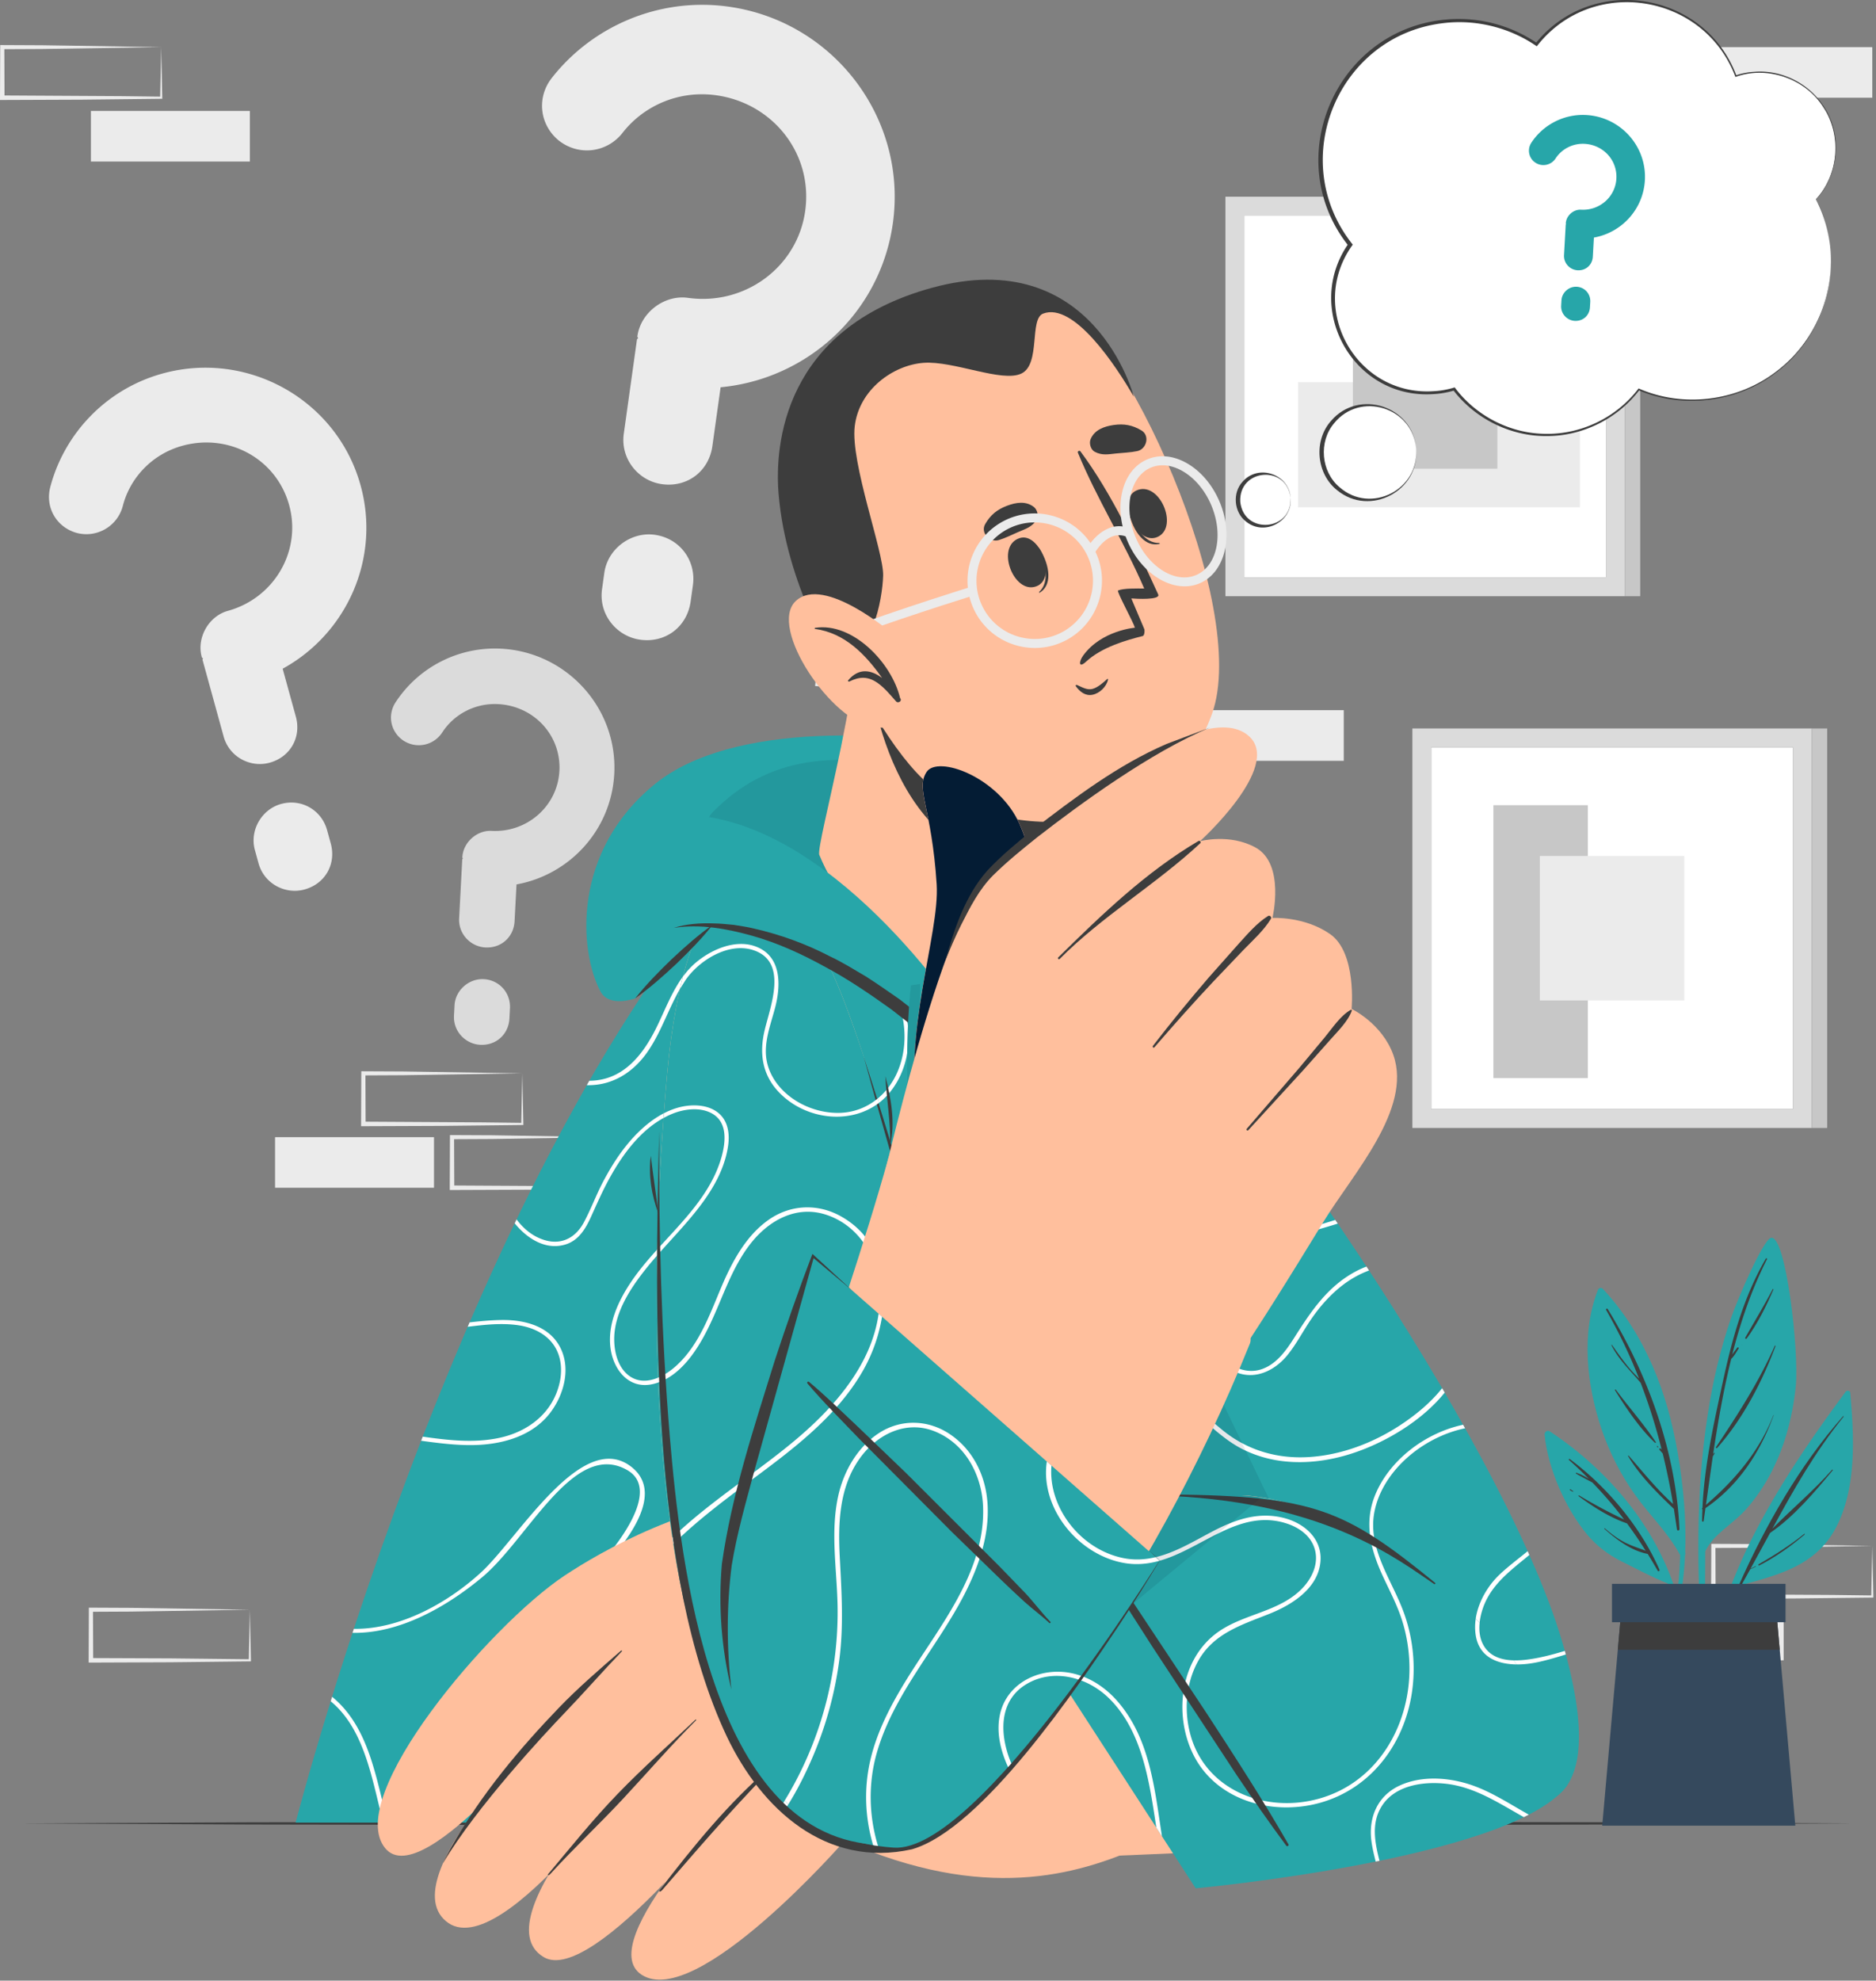 <svg xmlns="http://www.w3.org/2000/svg" xmlns:xlink="http://www.w3.org/1999/xlink" width="415" height="438" fill="none" xmlns:v="https://vecta.io/nano"><rect width="100%" height="100%" fill="#808080" stroke="none"/><style><![CDATA[.B{fill:#3d3d3d}.C{fill:#27a6a9}.D{fill:#fff}.E{fill:#ffbf9d}.F{fill:#041c34}.G{opacity:.1}.H{fill:#ebebeb}.I{fill:#dbdbdb}.J{fill:#c7c7c7}]]></style><g class="H"><path d="M55.271 24.53H20.113v11.19h35.158V24.53zm241.991 132.521h-35.158v11.19h35.158v-11.19zM35.659 10.42l-26.447.413-8.711.043.456-.456.044 11.19-.499-.499 26.368.153 8.789.109-.237.237.237-11.19zm0 0l.237 11.19.005.235-.242.003-17.579.194-17.579.068-.501.002.002-.502.044-11.19.002-.458.454.002 8.868.043 26.289.413z"/><use xlink:href="#B"/><use xlink:href="#B" x="-19.612" y="-14.111"/><path d="M96.006 251.466H60.848v11.19h35.158v-11.19zM414.182 10.42h-35.157v11.19h35.157V10.42zm-19.611 345.551h-35.158v11.19h35.158v-11.19zm19.611-14.11l-26.447.413-8.711.043.456-.456.044 11.19-.499-.499 26.368.153 8.789.109-.237.237.237-11.19zm0 0l.237 11.19.005.234-.242.003-17.579.194-17.579.068-.502.002.002-.501.044-11.19.002-.458.454.002 8.868.043 26.29.413zm-358.911 14.11l-26.447.413-8.711.043.456-.456.044 11.19-.499-.499 17.579.068 17.579.194-.237.237.236-11.19zm0 0l.237 11.19.005.234-.243.003-17.579.194-17.579.068-.501.002.002-.501.044-11.19.002-.458.454.002 8.868.043 26.29.413zM159.41 85.638l-1.82 13.002c-.783 5.594-5.572 9.207-11.173 8.424-5.194-.727-9.206-5.572-8.423-11.166l2.911-20.802c.027-.195.231-.167.259-.37-.176-.224-.176-.224-.148-.427.728-5.202 5.972-9.159 11.166-8.432 12.603 1.764 24.204-6.806 25.939-19.206 1.763-12.595-7.066-23.825-19.67-25.589-8.199-1.148-16.012 2.25-20.737 8.312-3.465 4.413-9.689 5.169-14.1 1.695-4.209-3.436-4.993-9.465-1.521-13.868C131.026 5.819 145.798-.68 161.194 1.475c23.204 3.248 39.567 24.705 36.32 47.9-2.77 19.8-18.894 34.469-38.104 36.263zm-6.13 43.793l-.504 3.599c-.784 5.602-5.573 9.214-11.174 8.431-5.194-.728-9.206-5.573-8.422-11.175l.504-3.597c.755-5.398 5.971-9.15 11.165-8.423 5.601.784 9.186 5.768 8.431 11.165zM62.528 147.88l2.918 10.597c1.255 4.559-1.226 8.926-5.791 10.183-4.233 1.166-8.925-1.226-10.181-5.785l-4.669-16.954c-.044-.159.122-.205.076-.371-.21-.114-.21-.114-.255-.28-1.168-4.24 1.549-9.021 5.783-10.187 10.272-2.829 16.342-13.267 13.559-23.373-2.827-10.265-13.341-15.965-23.613-13.136-6.682 1.84-11.559 7.045-13.178 13.273a8.33 8.33 0 0 1-10.274 5.984c-4.376-1.243-6.979-5.617-5.773-10.153 3.083-11.721 12.279-21.621 24.827-25.076 18.912-5.208 38.611 5.851 43.817 24.756 4.444 16.139-3.077 32.766-17.246 40.522zm9.828 35.693l.808 2.933c1.257 4.565-1.224 8.932-5.789 10.189-4.233 1.166-8.925-1.226-10.183-5.791l-.808-2.933c-1.212-4.399 1.551-9.015 5.784-10.181 4.566-1.256 8.977 1.384 10.188 5.783z"/></g><path d="M114.261 195.579l-.43 8.136c-.185 3.5-2.953 5.99-6.458 5.805-3.25-.172-5.99-2.953-5.805-6.453l.688-13.017c.007-.122.134-.115.141-.243-.121-.129-.121-.129-.114-.256.172-3.256 3.203-5.982 6.453-5.81 7.887.417 14.601-5.502 15.011-13.261.417-7.882-5.642-14.353-13.529-14.77-5.13-.271-9.78 2.247-12.377 6.248-1.906 2.913-5.714 3.713-8.627 1.802-2.786-1.899-3.593-5.585-1.681-8.493a26.27 26.27 0 0 1 23.335-11.819c14.52.768 25.784 13.16 25.016 27.675-.656 12.388-9.841 22.32-21.623 24.456zm-1.449 27.404l-.119 2.252c-.185 3.505-2.953 5.995-6.458 5.81-3.25-.172-5.99-2.953-5.805-6.458l.119-2.252c.179-3.378 3.203-5.977 6.453-5.805 3.505.185 5.989 3.076 5.81 6.453z" class="I"/><path d="M355.268 47.663h-80.02v80.02h80.02v-80.02z" class="D"/><path d="M271.086 43.501v88.343h88.343V43.501h-88.343zm84.181 84.181h-80.02V47.663h80.02v80.019z" class="I"/><path d="M349.509 112.184V84.523h-62.366v27.661h62.366z" class="H"/><path d="M331.237 103.65V71.695h-31.956v31.955h31.956zm31.607-60.151h-3.411v88.347h3.411V43.499z" class="J"/><path d="M396.625 165.253h-80.021v80.02h80.021v-80.02z" class="D"/><path d="M351.252 178.058h-20.894v60.356h20.894v-60.356z" class="J"/><path d="M312.443 161.091v88.343h88.343v-88.343h-88.343zm84.181 84.181h-80.02v-80.02h80.02v80.02z" class="I"/><path d="M372.591 189.287h-31.952v31.951h31.952v-31.951z" class="H"/><path d="M404.201 161.09h-3.411v88.347h3.411V161.09z" class="J"/><path d="M4.785 403.226l50.639-.243 50.639-.088 101.279-.168 101.279.167 50.639.088 50.639.244-50.639.245-50.639.088-101.279.166-101.279-.167-50.639-.089-50.639-.243z" class="B"/><path d="M245.12 208.708c50.465 52.724 113.289 162.973 100.936 184.946-13.76 24.473-84.026-49.429-83.688-53.678.256-3.211-23.848-69.968-42.163-118.533-18.299-48.519 12.436-25.773 24.915-12.735z" class="E"/><path d="M261.89 340.048c-2.074-7.13-34.913-95.175-44.262-123.001s-.167-36.256 27.344-10.484 87.354 111.389 100.626 156.548c12.786 43.503-9.506 43.166-38.62 22.763-23.836-16.703-45.088-45.826-45.088-45.826z" class="C"/><path d="M215.422 195.166l-.58-.23c.08-.25.18-.48.31-.71l1.16.42c3.15 1.01 7.01 1.33 9.77-.84.32-.25.61-.53.86-.82l.76.38c-2.82 3.38-8.24 3.28-12.28 1.8zm21.75 4.6l-.77-.61c-.44.21-.88.41-1.32.6-6.3 2.77-14.08 5.56-19.53 10.24l.24.95c2.81-2.56 6.26-4.51 9.64-6.1 3.85-1.81 7.88-3.28 11.74-5.08zm7.01 18.76c1.85-2.27 3.87-4.63 6.16-6.6-.2-.22-.41-.43-.61-.64-5.75 5.01-9.87 12.64-15.34 17.49-2.84 2.53-6.61 5.06-10.56 6.05l.28.78c2.74-.72 5.37-2.12 7.61-3.67 5.16-3.56 8.57-8.61 12.46-13.41zm28.41 19.8c-8.32 11.29-23.41 14-36.65 16-1.6.24-3.2.5-4.8.82.11.29.21.59.32.89 5.59-1.14 11.34-1.62 16.9-2.89 9.27-2.12 18.98-6.51 24.81-14.07l-.58-.75zm11.33 97.33c-5.72-1.43-10.92.47-15.95 3.13l-5.02 2.68.57.74c6.78-3.49 13.31-7.84 21.12-5.3 2.55.83 4.99 2.46 5.99 5.04 1.3 3.31-.16 6.76-2.47 9.21-3.23 3.41-7.64 4.77-11.91 6.38l.74.83 3.69-1.44c5.09-2.01 11.07-5.72 11.44-11.84.29-4.97-3.73-8.32-8.2-9.43zm-19.9-61.01c4.04-5.69 7.75-11.6 11.78-17.3 1.74-2.47 3.57-5 5.57-7.37l-.57-.77c-1.07 1.26-2.08 2.55-3.06 3.85-4.06 5.39-7.7 11.08-11.48 16.66-5.7 8.41-12.39 17.88-21.17 23.71l.34.92c7.51-4.98 13.56-12.63 18.59-19.7zm2.04 15.03c-.73 4.79 1.61 10.07 5.6 12.81 4.66 3.2 9.87 1.23 13.18-2.87 1.96-2.42 3.37-5.2 5.12-7.76 2.02-2.97 4.45-5.72 7.33-7.87 1.69-1.26 3.58-2.3 5.56-3.03l-.57-.87c-1.24.47-2.43 1.06-3.56 1.75-5.65 3.44-9.09 8.75-12.55 14.2-1.78 2.78-3.92 5.74-7.21 6.79-2.89.92-5.84-.14-7.99-2.15-4.8-4.48-5.11-11.37-1.49-16.64 3.84-5.58 10.47-8.58 16.72-10.56 3.2-1.01 6.5-1.86 9.73-2.89l-.55-.81c-6.5 2.09-13.43 3.55-19 6.85-4.79 2.83-9.44 7.3-10.32 13.05zm52.96 17.31c-2.63 3.31-6.05 6.08-9.5 8.32-5.84 3.78-12.63 6.37-19.6 6.88-7.04.52-13.75-1.34-19.28-5.77-4.75-3.82-8.99-8.56-15.3-9.6-1.78-.3-3.6-.33-5.4-.11l.38 1.03c2.47-.26 4.98-.03 7.34.76 3.32 1.11 6.06 3.38 8.66 5.63 2.51 2.18 4.99 4.41 7.92 6.01 2.78 1.51 5.84 2.47 8.96 2.91 6.27.86 12.71-.27 18.55-2.59 6.33-2.5 13.24-6.8 17.84-12.5l-.57-.97zm.05 86.39a65.08 65.08 0 0 0 2.75 1.4c3.13.63 6 1.92 8.8 3.42 1.22.34 2.4.59 3.53.76-3.12-1.81-6.27-3.55-9.71-4.56a26.42 26.42 0 0 0-5.37-1.02zm5.03-77.53l-.44-.78c-8.44 1.81-16.32 7.85-19.46 15.54-2.48 6.07-1.03 12.01 1.62 17.76 1.51 3.28 3.23 6.48 4.33 9.94.99 3.12 1.53 6.38 1.63 9.65.19 6.42-1.42 12.77-4.64 18.03.26.19.52.37.78.54 2.47-4.01 4.04-8.65 4.58-13.51.67-6.03-.19-12.22-2.51-17.84-2.73-6.64-7.37-13.18-5.97-20.72 1.69-9.07 10.62-16.64 20.08-18.61zm22.06 49.23c-2.74.83-5.51 1.57-8.37 1.93-3.4.42-7.5.27-9.5-2.98-1.44-2.36-1.18-5.39-.4-7.93 1.71-5.54 6.19-8.72 10.42-12.23-.11-.28-.24-.56-.37-.84-2.13 1.75-4.37 3.4-6.29 5.24-3.44 3.3-6 8.54-5.19 13.4 1 6.1 7.2 6.95 12.35 6.15 2.23-.34 4.81-1.1 7.56-1.94a13.57 13.57 0 0 0-.21-.8z" class="D"/><path d="M306.979 385.88c-23.832-16.709-45.086-45.837-45.086-45.837-2.072-7.122-34.918-95.165-44.26-123-3.454-10.284-4.382-17.915-2.783-22.146l92.129 190.983z" class="F G"/><path d="M260.27 403.043H65.397s39.861-154.893 105.709-218.995c8.839-8.604 43.229-7.155 51.151 5.794 29.714 48.574 38.557 212.514 38.013 213.201z" class="C"/><path d="M235.491 316.266c-7.66 10.88.67 25.7 12.88 28.26 2.64.56 5.15.37 7.57-.25l.09 1c-2.24.58-4.57.8-7.01.42-10.86-1.69-19.98-13.26-17.09-24.28 2.24-8.59 10.96-14.57 19.68-14.84.04.36.09.71.14 1.07-.75.01-1.49.07-2.23.18-5.51.78-10.81 3.88-14.03 8.44zm-161.72 59.21c-.1-.08-.2-.17-.3-.25-.11.33-.21.66-.31.99 7.61 6.29 9.18 17.62 11.62 26.83h1.01c-2.61-9.63-4.03-20.76-12.02-27.57zm32.54-55.98c5.95-.38 11.99-2.37 15.62-7.36 2.8-3.85 4.26-9.27 2.19-13.77-2.4-5.21-8.26-6.59-13.5-6.46-2.27.05-4.51.27-6.74.52l-.42.98c3.69-.46 7.37-.87 11.02-.37 3.22.44 6.39 1.85 8.19 4.67 1.54 2.43 1.74 5.43 1.1 8.18-1.52 6.55-6.86 10.68-13.22 12.06-5.63 1.22-11.36.56-17.03-.25l-.36.91c4.5.62 8.95 1.16 13.15.89zm8.39 72.89c-5.68-1.04-14.8 4.42-17.86-3-2.3-5.56.99-11.77 4.52-15.95 4.29-5.07 9.83-8.86 15.3-12.55 10.1-6.83 34.57-27.74 22.89-36.6-10.89-8.25-24.88 15.82-33.07 23.37-7.24 6.66-17.84 12.69-28.2 12.54l-.3.89c10.47.18 20.82-5.78 28.6-12.23 10.24-8.48 20.33-30.53 32.16-23.77 9.82 5.61-8.49 25.28-18.63 32.27-5.11 3.53-10.42 6.84-15.08 10.98-4.12 3.66-8.16 8.18-9.41 13.7-.92 4.08-.45 9.32 3.7 11.46 2.64 1.37 5.63.85 8.42.32 3.51-.68 6.8-1.09 10.06.68 3.4 1.84 5.66 5 6.6 8.55h1.07c0-.02-.01-.03-.01-.05-1.33-5.06-5.49-9.64-10.76-10.61zm71.29-123.43c-5.13-2.86-11.15-2.59-15.96.79-5.03 3.54-8.07 9.26-10.42 14.78-2.62 6.17-4.97 12.97-10.1 17.57-2.76 2.49-7.11 4.67-10.5 2.02-2.21-1.74-3.05-4.81-3.13-7.52-.19-5.8 3.27-11.28 6.73-15.66 3.58-4.55 7.76-8.58 11.37-13.11 3.35-4.2 6.29-8.99 7.08-14.4.39-2.67.03-5.56-2.19-7.35-1.79-1.44-4.25-1.79-6.49-1.58-5.68.55-10.53 4.68-13.95 8.98-1.94 2.43-3.56 5.09-5.01 7.83-1.55 2.95-2.7 6.1-4.27 9.02-1.82 3.4-4.95 5.05-8.73 3.89-2.59-.8-4.59-2.48-6.15-4.56l-.41.87c2.78 3.41 6.94 6.07 11.37 4.63 2.81-.92 4.32-3.46 5.48-6.01 1.34-2.96 2.64-5.93 4.22-8.77 3.17-5.71 7.58-11.56 13.84-14.09 2.63-1.06 6.01-1.49 8.61-.12 3.63 1.91 3.17 6.37 2.22 9.74-3.18 11.17-13.69 18.23-19.96 27.52-2.88 4.26-5.27 9.4-4.59 14.67.62 4.74 3.98 9.15 9.25 8 6.17-1.34 10.19-7.85 12.7-13.11 2.86-5.96 4.78-12.41 8.85-17.73 4.08-5.34 10.32-8.88 17.09-6.57 7.25 2.47 11.4 9.63 11.67 17.02.5 13.47-8.97 24.62-18.68 32.75-9.32 7.81-19.85 14.17-28.47 22.82-9.53 9.55-15.78 22.12-17.73 35.47-1.21 8.23-1.2 18.13 2.13 26.3h1.26c-1.01-2.43-1.71-4.99-2.18-7.51-2.56-13.74.56-28.62 7.44-40.67 6.63-11.61 17.05-19.56 27.6-27.39 9.28-6.89 18.99-14.07 24.87-24.28 6.21-10.79 7.7-27.26-4.86-34.24zm32.47 63.59c-.38-6.16-3.2-12-8.43-15.46-4.74-3.15-10.7-3.32-15.51-.23-4.81 3.08-7.92 8.53-9.11 14.02-1.73 7.95-.29 16.11-.13 24.13.15 7.68-.84 15.37-2.88 22.78-2.01 7.3-5.06 14.33-9.05 20.78-.95 1.53-1.97 3.03-3.08 4.48h1.36c3.31-4.4 5.93-9.35 8.08-14.36 2.92-6.78 4.92-13.95 5.91-21.27 1.05-7.72.56-15.29.15-23.03-.39-7.42-.15-15.19 4.18-21.53 3.81-5.58 10.47-9.03 17.08-6.22 6.7 2.83 10.26 9.8 10.45 16.82.4 14.47-9.99 26.62-17.13 38.27-3.4 5.54-6.45 11.4-7.88 17.78-1 4.45-1.13 9.06-.44 13.54h1.02c-.79-5.07-.53-10.3.88-15.31 3.67-13.01 13.24-23.21 19.35-35.04 3.19-6.19 5.62-13.09 5.18-20.15zm29.05 44.02c-3.72-4.44-9.11-7.39-15.02-6.81-5.4.53-10.14 3.98-11.3 9.45-1.33 6.3 1.99 12.84 5.45 17.89 1.34 1.96 2.86 3.93 4.31 5.95h1.13c-2.72-3.9-5.77-7.6-7.84-11.91-3-6.24-3.97-14.8 3-18.81 5.91-3.41 13.19-1.43 17.9 3.05 5.1 4.86 7.49 11.8 8.91 18.53.63 2.97 1.11 6.04 1.59 9.14h.95c-1.41-9.46-2.83-19.03-9.08-26.48zm-61.47-197.67a40.1 40.1 0 0 0-1.62.18c-2.26 2.69-4.98 5.01-7.82 6.95-4.04 2.75-8.47 4.72-13.12 5.96l-1.22 1.38c1.13-.23 2.25-.52 3.35-.87 7.33-2.32 15.35-7.07 20.43-13.6zm1.4 27.73c-1.26-2.36-1.45-5.15-.87-7.74 1.12-5.08 5.18-9.98 10.5-10.85 6.89-1.12 12.33 4.94 18.35 7.13 3.06 1.12 6.9 1.45 9.82.08-.11-.24-.23-.47-.34-.69-2.61 1.32-5.87.96-8.59.09-6.12-1.96-11.04-7.63-17.81-7.55-9.05.12-15.9 11.57-11.96 19.64 1.37 2.8 3.95 4.7 6.25 6.7 2.34 2.03 4.25 4.33 5.51 7.18 2.26 5.16 2.46 11.38.17 16.56-2.28 5.16-6.98 8.76-12.7 8.92-5.15.14-10.57-2.21-13.76-6.31-1.56-2-2.53-4.42-2.59-6.97-.09-3.42 1.2-6.74 2.05-10 1.27-4.85 1.46-11.21-4.09-13.43-4.45-1.79-9.72.44-13.2 3.27-4.65 3.77-6.53 9.72-9.13 14.9-2.78 5.53-6.84 10.78-13.45 11.38-.42.04-.83.06-1.24.06l-.55.97c.09.01.17.01.26.01 5.34.05 9.8-2.73 12.89-6.98 3.64-5.02 5.2-11.2 8.72-16.3 2.99-4.33 9.43-8.33 14.85-6.62 7.89 2.49 3.93 12.25 2.63 17.71-1.18 4.93-.63 9.58 2.86 13.44 6.43 7.09 18.57 8.03 24.85.3 6.44-7.94 5.06-20.7-2.25-27.61-2.45-2.32-5.55-4.22-7.18-7.29zm28.73 28.79c5.31 1.99 11.17-.45 15.55-3.48 1.91-1.32 3.57-2.83 5.12-4.47l-.24-.86a34.73 34.73 0 0 1-2.21 2.17c-4.61 4.09-11.63 8.2-17.95 5.8-6.51-2.47-7.89-10.07-5.83-16.04 2.32-6.73 8.69-10.81 14.82-13.69 1.14-.53 2.29-1.04 3.45-1.53-.09-.26-.2-.51-.31-.77-9.38 4.07-19.2 9.34-19.77 20.58-.26 5.24 2.28 10.38 7.37 12.29zm33.15 54.82c-4.08 3.47-8.65 6.22-13.84 7.65-7.15 1.98-14.4.26-18.94-5.83-2.01-2.69-3.37-5.81-4.36-8.99-1.23-3.97-2.12-8.31-1.03-12.42 1.82-6.9 8.44-11.22 14.88-13.24 5.52-1.74 11.32-2.32 17.04-3.25-.07-.32-.13-.64-.19-.96-2.34.42-4.67.79-6.94 1.13-6.75 1.02-13.68 2.4-19.18 6.7-5.12 4.01-7.72 9.74-6.89 16.25.79 6.18 3.26 12.96 7.69 17.46 4.42 4.49 10.63 5.73 16.67 4.45 5.73-1.22 10.77-4.12 15.25-7.87-.06-.36-.11-.72-.16-1.08z" class="D"/><g class="E"><path d="M344.242 392.578c-13.97 14.498-41.942 15.788-121.709 18.719-11.038.406-34.856-76.721-23.091-77.759 14.819-1.308 72.609-3.176 76.853-2.779 35.79 3.349 77.424 51.985 67.947 61.819z"/><path d="M225.107 335.399s-31.427-6.987-49.074-5.548c-23.631 1.927-43.239 13.32-51.168 18.59-16.551 11.002-48.962 49.046-39.634 60.292 8.445 10.181 39.61-30.38 39.61-30.38s-38.6 36.112-26.179 46.501 45.921-38.753 45.921-38.753-38.828 37.992-24.324 46.679c10.961 6.565 43.809-36.235 43.809-36.235s-33.148 32.886-22.166 40.123c12.135 7.997 44.935-29.608 44.935-29.608 31.01 13.697 51.378 7.533 65.346 1.423 3.382-1.477-27.076-73.084-27.076-73.084z"/></g><path d="M137.393 365.01c-4.688 4.078-9.46 8.174-13.769 12.654s-8.466 9.115-12.338 13.976c-9.499 11.924-13.581 20.876-13.269 20.351 7.389-12.427 22.566-28.706 26.877-33.188 4.3-4.471 8.376-9.159 12.675-13.635.109-.113-.065-.255-.176-.158zm16.461 15.265c-5.76 5.466-11.679 10.681-17.2 16.404-5.493 5.694-10.207 11.578-15.294 17.635-.392.467-.012.524.4.071 5.325-5.849 10.699-10.846 16.092-16.633 5.375-5.766 10.565-11.785 16.144-17.35.087-.087-.054-.209-.142-.127zm16.485 10.562c-9.231 7.902-16.993 17.499-24.381 27.094-.368.478.13.497.535.031 7.935-9.16 14.095-16.401 24.123-26.805.155-.161-.083-.486-.277-.32z" class="B"/><path d="M208.637 331.374l55.863 86.202s68.985-6.359 81.863-22.344c8.477-10.521-33.754-63.937-73.582-64.629l-64.144.771z" class="C"/><path d="M218.461 332.547c.25 3.93-.4 7.82-1.57 11.56l-.67-1.04c.88-3.1 1.35-6.29 1.26-9.61-.02-.73-.08-1.47-.18-2.19l1.04-.01a28.1 28.1 0 0 1 .12 1.29zm15.01 37.15l.6.92c4.06.08 8.08 1.91 11.07 4.76 5.1 4.86 7.49 11.8 8.91 18.53.71 3.33 1.22 6.78 1.75 10.25l1.24 1.92c-1.61-10.41-2.61-21.26-9.53-29.51-3.51-4.19-8.51-7.06-14.04-6.87zm76.52-14.52c-1.96-4.79-4.93-9.52-5.91-14.62a45.21 45.21 0 0 0-.93-.55c.41 2.82 1.41 5.61 2.67 8.36 1.51 3.28 3.23 6.48 4.33 9.94.99 3.12 1.53 6.38 1.63 9.65.4 13.17-6.81 26.08-19.95 29.78-11.82 3.33-25.23-1.78-28.54-14.31-1.39-5.25-.94-11.12 1.66-15.93 3.35-6.21 9.55-8.12 15.73-10.57 5.09-2.01 11.07-5.72 11.44-11.84.29-4.97-3.73-8.32-8.2-9.43-5.72-1.43-10.92.47-15.95 3.13-6.11 3.23-12.38 7.26-19.6 5.74-7.01-1.47-12.74-6.97-14.9-13.45l-1.21.01c2.34 7.34 9.12 13.42 16.76 14.61 13.04 2.03 22.55-13.04 35.62-8.79 2.55.83 4.99 2.46 5.99 5.04 1.3 3.31-.16 6.76-2.47 9.21-5.06 5.34-13 5.64-18.8 9.81-8.23 5.92-9.72 17.95-5.54 26.72 4.93 10.35 17.29 13.87 27.83 11.08 11.93-3.16 19.53-13.76 20.85-25.75.67-6.03-.19-12.22-2.51-17.84zm25.56 12.89l-.73-.9c-2.57-.07-5.09-.8-6.53-3.14-.94-1.54-1.16-3.37-.97-5.17l-.87-.87c-.18 1.22-.19 2.46.01 3.68.79 4.85 4.87 6.37 9.09 6.4zm-11.11 26.33c-4.72-1.4-10.26-1.65-14.82.46-4.86 2.24-6.92 7.02-6.25 12.22.2 1.55.57 3.07.95 4.58l.84-.16c-1.02-4.1-1.83-8.19.4-11.92 2.88-4.8 9.3-5.7 14.39-5.11 6.38.74 11.67 4.32 17.15 7.37l1.09-.55c-4.49-2.51-8.82-5.44-13.75-6.89z" class="D"/><path d="M317.466 350.024c-20.045-16.332-26.823-19.157-58.385-19.552-.256-.003-.309.33-.048.342 34.608 1.567 50.586 14.356 58.204 19.462.2.134.411-.104.229-.252zm-32.433 57.84c-5.636-9.807-11.788-19.303-17.967-28.782l-18.769-28.318-11.035-15.714c-.1-.135-.35-.002-.262.15 5.622 9.793 11.742 19.326 17.848 28.83l18.656 28.404c3.565 5.315 7.227 10.566 11.035 15.714.188.254.659.004.494-.284z" class="B"/><path d="M279.086 331.13l-.013.01-45.971 37.985-24.466-37.749 64.152-.778 2.274.098 3.592.39.432.044z" class="F G"/><path d="M147.594 237.326c-8.192 92.46 4.605 166.115 43.423 171.415 25.783 3.521 19.326-74.659 19.266-76.329-.204-5.719-3.177-53.43-21.453-105.325-20.106-57.089-37.576-31.067-41.236 10.239z" class="E"/><path d="M147.594 237.326c-8.192 92.46 4.605 166.115 43.423 171.415 25.783 3.521 29.389-62.407 29.33-64.077-.204-5.719-13.24-65.682-31.516-117.577-20.107-57.089-37.577-31.067-41.237 10.239z" class="C"/><g class="B"><path d="M191.072 233.663c5.646 17.417 10.788 34.987 15.777 52.602 4.755 17.668 9.821 35.321 12.805 53.395-6.769-31.043-20.15-74.906-28.582-105.997z"/><path d="M195.851 237.985c1.283 4.957 2.242 10.329 1.062 15.389.151-5.073-.793-10.326-1.062-15.389z"/></g><path d="M151.681 216.696l-1.26 1.99.66-2.73c.89-1.21 1.9-2.33 3.1-3.3 3.48-2.83 8.75-5.06 13.2-3.27 5.55 2.22 5.36 8.58 4.09 13.43-.85 3.26-2.14 6.58-2.05 10 .06 2.55 1.03 4.97 2.59 6.97 3.19 4.1 8.61 6.45 13.76 6.31 3.2-.09 6.09-1.26 8.4-3.18a25.86 25.86 0 0 1 .31.94c-6.61 5.1-16.77 3.64-22.46-2.63-3.49-3.86-4.04-8.51-2.86-13.44 1.3-5.46 5.26-15.22-2.63-17.71-5.42-1.71-11.86 2.29-14.85 6.62zm9.38 36.73c.39-2.67.03-5.56-2.19-7.35-1.79-1.44-4.25-1.79-6.49-1.58-1.94.18-3.78.79-5.51 1.69l-.08 1.05a16.35 16.35 0 0 1 1.98-.95c2.63-1.06 6.01-1.49 8.61-.12 3.63 1.91 3.17 6.37 2.22 9.74-2.33 8.18-8.59 14.16-14.23 20.42a30.29 30.29 0 0 0-.03 1.34c2.87-3.29 5.92-6.42 8.64-9.84 3.35-4.2 6.29-8.99 7.08-14.4zm29.79 49.77c6.21-10.79 7.7-27.26-4.86-34.24-5.13-2.86-11.15-2.59-15.96.79-5.03 3.54-8.07 9.26-10.42 14.78-2.62 6.17-4.97 12.97-10.1 17.57-1.12 1.01-2.5 1.97-3.97 2.57l.05 1.06c5.45-1.9 9.08-7.86 11.41-12.74 2.86-5.96 4.78-12.41 8.85-17.73 4.08-5.34 10.32-8.88 17.09-6.57 7.25 2.47 11.4 9.63 11.67 17.02.5 13.47-8.97 24.62-18.68 32.75-8.87 7.43-18.83 13.55-27.2 21.58l.22 1.4c5.2-5.11 11.1-9.56 17.03-13.96 9.28-6.89 18.99-14.07 24.87-24.28zm22.43 49.5c2.96-5.75 5.27-12.11 5.23-18.64a25.38 25.38 0 0 0-.05-1.51c-.17-2.76-.83-5.45-1.98-7.89-1.41-3.02-3.56-5.66-6.45-7.57-4.74-3.15-10.7-3.32-15.51-.23-4.81 3.08-7.92 8.53-9.11 14.02-1.73 7.95-.29 16.11-.13 24.13.15 7.68-.84 15.37-2.88 22.78-2.01 7.3-5.06 14.33-9.05 20.78-.22.36-.45.71-.68 1.07.27.26.55.51.83.76 2.45-3.69 4.48-7.68 6.21-11.71 2.92-6.78 4.92-13.95 5.91-21.27 1.05-7.72.56-15.29.15-23.03-.39-7.42-.15-15.19 4.18-21.53 3.81-5.58 10.47-9.03 17.08-6.22 6.7 2.83 10.26 9.8 10.45 16.82.4 14.47-9.99 26.62-17.13 38.27-3.4 5.54-6.45 11.4-7.88 17.78-1.36 6.04-1.11 12.36.61 18.29.1.36.22.72.33 1.08.34-.01.68-.03 1.01-.07-2.19-6.76-2.44-14.14-.49-21.07 3.67-13.01 13.24-23.21 19.35-35.04z" class="D"/><g class="B"><path d="M145.828 250.006c-.111 22.57.469 45.167 2.343 67.656 2.373 28.124 8.981 87.426 44.982 90.224 5.642.343 10.836-.757 15.395-4.287 6.831-4.892 12.544-11.177 18.021-17.539 10.872-12.847 20.732-27.093 29.873-40.941l-2.192-2.228 2.269 2.149.031.03c-2.883 4.876-5.932 9.652-9.038 14.39-9.149 13.649-30.26 45.022-45.773 49.487-18.997 4.208-33.279-8.838-40.954-24.943-16.983-35.931-15.965-94.176-14.957-133.998z"/><path d="M143.968 255.6c.485 4.278 1.181 8.409 1.645 12.691-1.474-4.026-2.195-8.418-1.645-12.691z"/></g><path d="M211.818 233.485s-33.269-30.437-54.119-29.021l-17.188 16.318s-5.753 2.102-7.675-1.524c-4.753-8.966-6.378-30.982 12.105-45.925 16.926-13.683 52.66-12.197 76.59-6.739 22.98 5.241 35.981 18.232 29.488 33.324s-39.201 33.567-39.201 33.567z" class="C"/><path d="M213.869 226.424s25.505-19.525 27.833-30.693-20.171-20.983-34.613-24.646c-22.352-5.669-37.38-3.743-49.39 8.487s56.17 46.852 56.17 46.852z" class="F G"/><path d="M217.553 222.704c-11.923 1.501-29.974-18.41-36.311-33.655-.428-1.047 2.202-11.291 4.809-23.889 1.553-7.651 3.1-16.207 3.949-24.117.166-1.625 48.314 17.375 48.314 17.375s-6.656 16.057-8.051 29.855c-.104 1.155-.105 2.239-.007 3.282.001.151.025.336.014.545.343 6.275-1.195 29.145-12.717 30.604z" class="E"/><path d="M225.148 191.82c1.852.243 3.543.342 5.118.277.009-.211-.011-.386-.013-.548-.101-1.038-.095-2.121.017-3.28 1.396-13.787 8.041-29.846 8.041-29.846s-39.079-15.426-46.944-17.297c.55 9.303 4.593 46.906 33.781 50.694z" class="B"/><path d="M174.22 101.237c-1.251 18.454 19.426 66.114 34.262 74.361 21.509 11.958 50.955 6.73 59.657-17.806 8.436-23.784-19.608-85.418-35.643-92.32-23.618-10.165-56.429 8.506-58.276 35.765z" class="E"/><g class="B"><path d="M229.819 121.141c-.077-.111-.186.26-.125.39 1.479 3.173 2.638 7.057.185 9.37-.076.071.003.229.104.168 3.337-2.019 1.746-7.159-.164-9.928z"/><path d="M225.508 119.011c-5.342 1.822-1.305 12.372 3.644 10.684 4.871-1.66.834-12.211-3.644-10.684zm24.188-5.978c-.023-.134.315.057.362.192 1.147 3.307 3.016 6.902 6.388 6.857.105-.001.159.167.043.193-3.802.873-6.237-3.925-6.793-7.242z"/><path d="M251.31 108.503c5.104-2.41 9.548 7.975 4.82 10.207-4.653 2.198-9.099-8.187-4.82-10.207zm-30.338 10.924c1.515-.471 2.833-1.159 4.284-1.78 1.636-.701 3.011-1.09 4.023-2.647.542-.835.219-2.263-.543-2.866-1.774-1.405-3.991-1.044-5.995-.281-2.174.828-3.638 2.022-4.799 4.034-1.126 1.95 1.032 4.16 3.03 3.54zm30.604-19.67c-1.554.321-3.04.358-4.609.516-1.771.179-3.162.503-4.801-.37-.88-.468-1.287-1.873-.913-2.771.872-2.087 2.986-2.845 5.109-3.148 2.303-.328 4.163.009 6.153 1.207 1.928 1.163 1.11 4.142-.939 4.566zm-13.338 51.709c1.076.466 2.26 1.22 3.484.866 1.174-.34 2.311-1.363 3.199-2.166.088-.079.234-.01.206.114-.369 1.579-1.853 3.047-3.47 3.361-1.578.308-2.799-.691-3.676-1.907-.123-.17.1-.335.257-.268zm2.017-5.151c3.507-3.251 9.04-4.787 12.573-5.677.355-.202.409-1.078.333-1.458l-.01-.024-2.891-6.824c1.085.102 6.525.386 5.948-.885-4.82-10.503-10.178-22.182-17.192-31.617-.216-.323-.727-.031-.558.312 4.232 10.278 10.244 19.742 14.659 29.998-1.697.012-4.51-.091-5.8.44-.314.239 3.43 7.067 3.744 8.228 0 0-7.361.585-11.411 6.102-1.051 1.433-1.067 2.955.605 1.405zm-55.402.153c8.056-.739 10.366-13.946 10.508-19.2s-7.241-24.837-6.284-32.996 8.532-13.531 15.203-14.034 17.419 4.441 21.692 2.354 1.697-12.072 4.779-13.243c6.783-2.577 16.017 11.392 20.061 18.365 0 0-8.75-33.957-44.732-24.049-32.813 9.035-34.716 34.827-33.854 45.428 1.653 20.309 12.627 37.375 12.627 37.375z"/></g><g class="H"><path d="M233.02 142.714c-6.379 1.838-13.453-.791-16.96-6.778a14.9 14.9 0 0 1 5.319-20.359c7.081-4.148 16.211-1.762 20.358 5.317s1.759 16.211-5.319 20.359c-1.093.64-2.233 1.125-3.398 1.461zm-7.691-26.686c-1.008.29-1.998.71-2.943 1.264-6.133 3.591-8.198 11.503-4.609 17.638s11.51 8.203 17.636 4.607a12.91 12.91 0 0 0 4.609-17.638c-3.039-5.184-9.165-7.464-14.693-5.871zm39.105 13.303c-5.471 1.576-12.048-2.597-15.054-9.754-1.517-3.612-1.918-7.451-1.127-10.808.813-3.473 2.797-6.03 5.581-7.199 2.793-1.179 5.998-.794 9.049 1.056 2.949 1.789 5.408 4.763 6.923 8.374 3.174 7.564 1.177 15.642-4.452 18.007-.304.126-.609.234-.92.324zm-9.117-26.178a6.54 6.54 0 0 0-.712.251c-2.181.915-3.75 2.982-4.418 5.819-.691 2.952-.328 6.355 1.025 9.583 2.753 6.552 8.736 10.317 13.371 8.365 4.62-1.939 6.139-8.849 3.391-15.401-1.355-3.228-3.53-5.871-6.124-7.445-2.225-1.349-4.514-1.754-6.533-1.172z"/><path d="M241.945 122.676l-1.77-.911c1.347-2.62 5.173-6.99 10.027-4.811l-.815 1.814c-4.345-1.958-7.317 3.67-7.442 3.908zm-59.645 29.19l-1.983-.158c.076-.925.832-9.103 4.648-11.487 3.572-2.218 29.124-10.235 30.209-10.574l.593 1.899c-7.328 2.291-26.993 8.641-29.747 10.363-2.52 1.573-3.539 7.721-3.72 9.957z"/></g><path d="M197.566 140.235S182.3 127.06 176.045 132.9s8.063 26.921 17.402 27.931 10.443-7.617 10.443-7.617l-6.324-12.979z" class="E"/><path d="M180.299 138.841c-.14.023-.118.222.013.24 6.598.904 11.157 5.653 14.823 10.845-2.341-1.762-5.072-2.36-7.501.51-.127.15.084.357.243.278 2.318-1.147 4.194-1.171 6.348.372 1.525 1.092 2.772 2.647 4.019 4.038.416.464 1.309-.068.949-.632l-.084-.127c-1.785-7.665-10.425-16.836-18.81-15.524z" class="B"/><path d="M213.869 226.423s-27.293-42.858-59.693-46.103l3.523 24.142s19.245-.597 54.119 29.021l2.051-7.06z" class="C"/><g class="B"><path d="M149.018 205.197c5.881-.931 11.791.181 17.39 1.742 5.636 1.585 10.984 4.043 16.102 6.865 5.162 2.754 10.008 6.074 14.77 9.49l6.932 5.433 6.688 5.754.75.646.799-.443c5.955-3.305 11.61-6.999 17.035-11.062 2.699-2.041 5.372-4.128 7.813-6.484 2.452-2.332 4.822-4.774 6.771-7.531-4.615 4.921-10.088 8.81-15.617 12.549-2.778 1.857-5.64 3.589-8.529 5.266-2.886 1.671-5.795 3.355-8.734 4.865l1.548.202-6.703-5.947c-2.312-1.894-4.674-3.735-7.041-5.565-2.471-1.694-4.908-3.44-7.441-5.043-2.592-1.515-5.127-3.12-7.854-4.398-5.321-2.78-11.026-4.857-16.884-6.195-1.456-.362-2.955-.565-4.433-.81-1.498-.137-2.991-.313-4.492-.33-2.985-.105-6.029.093-8.87.996z"/><path d="M140.511 220.781c3.254-2.309 6.209-4.934 9.094-7.633 2.847-2.738 5.622-5.553 8.094-8.686-3.257 2.307-6.211 4.931-9.094 7.632-2.845 2.742-5.619 5.557-8.094 8.687z"/></g><use xlink:href="#C" class="C"/><g class="G F"><use xlink:href="#C"/></g><use xlink:href="#D" class="C"/><g class="G F"><use xlink:href="#D"/></g><path d="M198.246 403.141c21.272-3.275 56.141-51.213 78.248-106.023 4.208-10.433-76.776-52.598-79.978-41.004-10.278 37.214-30.405 85.882-29.757 115.906.504 23.352 16.775 33.386 31.487 31.121z" class="E"/><use xlink:href="#E" fill="#f7a9a0"/><use xlink:href="#E" class="E"/><use xlink:href="#E" opacity=".06" class="F"/><path d="M276.375 162.873c7.225 6.744-10.914 23.149-10.914 23.149s6.593-1.776 12.322 1.42c6.561 3.659 3.7 15.552 3.7 15.552s7.046-.416 12.758 3.568c5.928 4.134 4.751 16.546 4.751 16.546s6.775 3.218 9.242 10.203c4.217 11.942-8.981 26.277-15.398 36.765-6.875 11.234-15.493 25.176-20.435 32.087l-77.447-39.397s13.268-59.233 23.779-69.369c8.855-8.541 46.599-40.832 57.642-30.524z" class="E"/><path d="M265.117 185.978c-11.593 6.82-21.532 16.4-31.021 25.751-.211.208.118.536.327.325 9.329-9.409 21.399-16.55 31.083-25.568.268-.249-.077-.692-.389-.508zm15.392 16.587c-2.576 1.622-4.609 4.088-6.651 6.311l-6.47 7.29c-4.24 4.934-8.369 9.965-12.345 15.114-.177.228.129.555.327.325 4.234-4.91 8.543-9.756 12.979-14.484l6.718-7.045c2.099-2.169 4.494-4.283 6.071-6.882.233-.383-.241-.874-.629-.629zm18.298 20.744c-2.296 1.319-4.024 3.985-5.685 6.001l-5.693 6.833-11.618 13.463c-.198.219.126.545.327.325l12.208-13.323 5.89-6.637c1.659-1.89 3.947-4.064 4.807-6.479.047-.135-.122-.25-.236-.183zm-31.08-62.445c-13.147 5.445-28.91 17.017-38.142 24.182-3.413 2.72-6.815 5.488-9.915 8.544-3.058 3.068-5.054 6.984-7.002 10.849-1.322 2.61-2.456 5.315-3.572 8.037 1.997-7.003 4.399-14.436 9.376-20.027 3.054-3.246 6.488-6.083 9.935-8.876 9.308-7.147 18.844-14.393 29.667-19.064l9.653-3.645z" class="B"/><path d="M179.831 277.75l76.649 67.327s-40.079 64.779-58.765 63.506-38.966-13.366-37.479-58.294c.373-11.253 19.595-72.539 19.595-72.539z" class="C"/><path d="M165.981 327.476l-.96.72.43-1.63c3.55-2.63 7.1-5.27 10.48-8.11 8.53-7.14 16.88-16.62 18.43-27.95l.76.67a35.92 35.92 0 0 1-4.27 12.02c-5.88 10.21-15.59 17.39-24.87 24.28zm44.05-10.39c-4.74-3.15-10.7-3.32-15.51-.23-4.81 3.08-7.92 8.53-9.11 14.02-1.73 7.95-.29 16.11-.13 24.13.15 7.68-.84 15.37-2.88 22.78a79.5 79.5 0 0 1-8.83 20.41c.27.28.55.55.83.81 2.05-3.3 3.79-6.79 5.31-10.32 2.92-6.78 4.92-13.95 5.91-21.27 1.05-7.72.56-15.29.15-23.03-.39-7.42-.15-15.19 4.18-21.53 3.81-5.58 10.47-9.03 17.08-6.22 6.7 2.83 10.261 9.8 10.451 16.82.4 14.47-9.991 26.62-17.131 38.27-3.4 5.54-6.45 11.4-7.88 17.78-1.36 6.04-1.11 12.36.61 18.29.02.08.05.17.08.25l1.07.17c-2.01-6.59-2.2-13.75-.3-20.48 3.67-13.01 13.24-23.21 19.35-35.04 3.19-6.19 5.62-13.09 5.18-20.15-.38-6.16-3.2-12-8.43-15.46zm22.46 52.67c-5.4.53-10.14 3.98-11.3 9.45-.82 3.9.14 7.9 1.81 11.57.23-.27.48-.54.72-.81-2.57-6.1-3.02-13.88 3.52-17.64 3.56-2.05 7.62-2.15 11.31-.92l.6-.81a15.19 15.19 0 0 0-6.66-.84zm23.16-25.41c-2.33.56-4.75.71-7.28.18-9.44-1.98-16.559-11.28-15.769-20.42l-1.03-.91c-1.551 10.45 7.169 20.9 17.449 22.5 2.59.4 5.04.13 7.41-.53.03-.06.051-.09.051-.09l-.831-.73z" class="D"/><path d="M178.98 305.594c3.75 3.129 7.255 6.591 10.814 9.933l10.583 10.16 20.751 20.729 5.579 5.768c1.969 2.082 3.679 4.41 5.66 6.466.155.161-.085.397-.247.244-1.742-1.65-3.721-3.061-5.5-4.679-1.843-1.677-3.65-3.395-5.443-5.125l-10.521-10.221-20.682-20.798c-3.813-3.994-7.778-7.911-11.351-12.124-.211-.248.11-.559.357-.353zm9.531-20.22l-8.856-7.423.431-.118-13.227 47.475c-1.846 6.877-3.833 13.77-4.983 20.796-1.175 9.088-1.145 18.314-.081 27.504-2.202-9-2.911-18.456-2.105-27.752 2.167-15.346 7.095-30.159 11.675-44.908 2.603-7.949 5.368-15.845 8.357-23.662l.286.263 8.503 7.825z" class="B"/><path d="M408.268 307.783c-13.113 17.759-26.786 38.37-30.115 60.641-.04.337.5.447.578.113a132.39 132.39 0 0 1 5.799-17.832c8.621-2.372 17.082-4.321 21.61-12.878 4.618-8.796 4.031-20.264 3.153-29.846-.062-.514-.758-.539-1.025-.198z" class="C"/><path d="M384.66 350.538c5.891-13.219 13.454-26.492 23.066-37.363.065-.073.165.032.106.106-6.293 7.742-11.075 16.174-15.746 24.752 4.342-4.408 9.1-8.356 13.212-13.03.08-.091.208.041.132.132-4.084 4.9-8.545 10.226-13.864 13.853l-4.325 7.912c.357-.199.726-.378 1.093-.559.064-.032.121.064.057.097-.406.205-.807.422-1.226.599l-2.085 3.746c-.158.277-.544.034-.42-.245zm4.382-4.612c3.514-2.015 6.904-4.181 10.066-6.72.086-.069.21.05.123.123-3.106 2.629-6.418 4.983-10.044 6.844-.164.084-.306-.155-.145-.247z" class="B"/><path d="M376.636 365.113c.027.27.485.265.479-.022l.117-22.07c1.879-3.792 5.912-5.89 8.716-8.929 2.022-2.193 3.752-4.666 5.231-7.283 3.468-6.205 5.346-13.182 6.068-20.232.774-7.845-2.203-33.732-5.51-32.833-1.715.466-7.264 13.288-8.736 17.527-2.411 6.973-4.107 14.199-5.22 21.492-2.68 17.259-2.456 34.982-1.145 52.35z" class="C"/><path d="M376.584 333.475l.033-.029c.402-9.28 2.493-18.651 4.45-27.652 2.108-9.696 4.573-18.826 9.562-27.475.093-.161.331-.019.248.145-3.396 6.69-5.823 13.794-7.682 21.089.334-.523.74-1.019 1.087-1.512.137-.194.458-.013.323.189-.489.731-.931 1.583-1.559 2.202-.021.021-.043.023-.065.03-1.718 6.93-2.951 14.02-4.006 21.091.079-.09.155-.186.235-.273.054-.058.145.016.108.083-.13.234-.277.467-.42.701l-1.52 10.723c6.391-5.462 11.849-11.901 14.927-19.834.015-.036.074-.021.06.017-3.016 8.229-7.77 15.544-15.089 20.536l-.403 2.866c-.028.198-.343.146-.342-.046.003-.845.043-1.693.077-2.54-.092-.083-.134-.219-.024-.311zm3.01-13.446c4.884-7.289 9.446-14.368 13.02-22.425.04-.09.194-.025.159.067-3.011 8.005-7.229 16.116-12.934 22.546a.16.16 0 0 1-.245-.188zm6.491-24.225c2.024-3.58 4.157-7.063 6.061-10.714.053-.102.194-.012.151.088-1.598 3.731-3.507 7.519-5.899 10.808-.135.184-.43.025-.313-.182zm-.789 1.556c.04 0 .04.063 0 .063s-.04-.063 0-.063z" class="B"/><path d="M371.673 343.903c-.125 4.859-.65 9.72-1.714 14.45l.227 1.582c1.532-5.264 2.332-10.66 2.584-16.106.084-.151.118-.314.023-.498.276-7.289-.399-14.642-1.62-21.839-2.271-13.479-7.233-26.414-16.633-36.517-.298-.311-.893-.15-1.038.214-3.793 9.645-2.47 21.154.761 30.776 1.758 5.183 4.268 10.16 7.454 14.617 3.225 4.534 7.336 8.37 9.956 13.321z" class="C"/><g class="B"><path d="M355.652 289.488c8.909 14.458 15.107 31.601 15.865 48.68.014.302-.496.383-.539.073l-.691-4.57c-3.702-3.536-7.485-7.26-10.124-11.672-.046-.077.065-.169.127-.098 3.207 3.665 6.198 7.419 9.819 10.687a157.39 157.39 0 0 0-2.289-11.154l-.705-.828c-.154-.181.103-.445.264-.264l.214.237c-1.262-5.028-2.803-9.951-4.658-14.788-2.268-2.705-4.803-5.043-6.456-8.302-.04-.079.068-.14.118-.069 1.328 1.863 2.613 3.738 4.12 5.468.6.689 1.259 1.333 1.882 2.005a114.01 114.01 0 0 0-7.294-15.203c-.126-.224.212-.42.347-.202zm1.8 17.835c2.88 3.875 6.161 7.573 8.838 11.578.077.115-.091.233-.186.143-3.44-3.227-6.35-7.633-8.846-11.608-.078-.124.111-.226.194-.113z"/><path d="M366.693 319.799l.123.123c.085.085-.047.217-.132.132l-.123-.123c-.085-.085.047-.217.132-.132z"/></g><path d="M341.693 317.283c.716 7.439 4.629 16.324 9.401 22.056 2.115 2.535 4.681 4.475 7.625 5.949 3.302 1.634 6.759 3.515 10.175 4.856 1.597 4.076 2.818 8.346 3.601 12.796l.331-1.133c-2.192-18.833-14.38-34.931-29.969-45.265-.562-.373-1.226.105-1.164.741z" class="C"/><path d="M347.08 322.848c-.11-.097.038-.295.158-.206 8.261 6.12 15.705 15.043 19.863 24.48.114.258-.24.483-.387.226a117.3 117.3 0 0 0-2.215-3.718c-3.569-.668-6.939-3.172-9.58-5.549-.071-.064.034-.169.106-.106 1.379 1.215 2.859 2.327 4.502 3.162 1.45.737 3.012 1.201 4.522 1.791a100.35 100.35 0 0 0-4.128-6.047c-3.829-1.304-7.475-3.656-10.694-6.011-.101-.074-.012-.24.1-.172a106.76 106.76 0 0 0 9.939 5.313c-2.157-2.858-4.492-5.564-7.017-8.181-1.209-.638-2.436-1.28-3.608-1.963-.095-.056-.033-.219.077-.182.934.311 1.885.8 2.768 1.36-1.406-1.423-2.854-2.827-4.406-4.197zm.33 6.503c.215.137.41.26.6.428.057.051-.016.124-.076.098-.228-.1-.415-.22-.625-.354-.107-.069-.007-.241.101-.172z" class="B"/><path d="M397.153 403.725h-42.717l3.449-38.9.757-8.579h34.305l.757 8.579 3.449 38.9z" fill="#35495d"/><path d="M393.704 364.825h-35.819l.757-8.579h34.305l.757 8.579z" class="B"/><path d="M394.991 350.248h-38.393v8.49h38.393v-8.49z" fill="#35495d"/><path d="M313.27 99.161c.499 5.768-3.773 10.849-9.541 11.348s-10.849-3.773-11.348-9.541 3.773-10.849 9.541-11.348 10.849 3.773 11.348 9.541z" class="D"/><path d="M313.27 99.161c.9 9.327-10.194 15.222-17.465 9.254-4.624-3.631-5.266-11.001-1.331-15.372 6.136-7.133 18.084-3.224 18.796 6.118zm0 0c-.814-9.123-12.413-12.667-18.141-5.567-3.481 4.085-2.909 10.742 1.225 14.168 6.861 6.016 17.684.525 16.916-8.601z" class="B"/><path d="M285.496 110.047c.278 3.21-2.1 6.038-5.31 6.316s-6.038-2.1-6.316-5.31 2.1-6.038 5.31-6.316 6.038 2.099 6.316 5.31z" class="D"/><path d="M285.495 110.047c.535 5.2-5.746 8.626-9.844 5.297-2.695-2.039-3.071-6.355-.765-8.827 3.465-3.986 10.245-1.685 10.609 3.53zm0 0c-.884-7.365-11.545-6.386-11.129.963.85 7.317 11.524 6.444 11.129-.963z" class="B"/><path d="M404.822 54.213c2.038 16.779-9.908 32.033-26.688 34.084-5.499.667-10.844-.167-15.6-2.179-4.051 5.294-10.152 9.011-17.292 9.883-9.383 1.141-18.215-2.948-23.56-9.973a20.19 20.19 0 0 1-3.435.718 20.83 20.83 0 0 1-23.188-18.163 20.74 20.74 0 0 1 3.628-14.472c-3.371-4.269-5.64-9.473-6.345-15.254-2.038-16.792 9.908-32.046 26.688-34.084 7.64-.923 14.959 1.038 20.868 5.05 4.051-5.063 10.011-8.601 16.959-9.447 11.998-1.461 23.073 5.614 27.136 16.446 1.051-.359 2.153-.603 3.294-.743 9.216-1.115 17.587 5.448 18.702 14.651a16.75 16.75 0 0 1-4.256 13.344c1.589 3.089 2.653 6.498 3.089 10.139z" class="D"/><path d="M404.821 54.213c1.331 10.703-3.257 21.713-11.919 28.185-8.5 6.572-20.543 8.127-30.438 3.884l.211-.056c-4.793 6.356-12.617 10.251-20.587 10.199-7.989.057-15.813-3.859-20.652-10.21l.336.109c-1.563.484-3.183.76-4.815.836-17.609 1.1-28.749-18.84-18.64-33.31l.015.541c-15.097-18.934-3.128-47.363 20.91-50.006a30.86 30.86 0 0 1 20.828 5.186l-.409.062c12.489-15.588 37.485-11.581 44.477 7.136l-.193-.092c1.324-.439 2.7-.728 4.093-.793 6.03-.528 12.183 2.563 15.421 7.668 4.168 6.221 3.43 15.097-1.702 20.541 1.594 2.988 2.661 6.646 3.064 10.12zm0 0c-.431-3.532-1.486-6.988-3.125-10.144 5.078-5.434 5.782-14.265 1.607-20.417-3.988-6.298-12.393-9.174-19.4-6.637-6.873-18.424-31.517-22.448-43.767-7.001l-.176.221-.234-.159c-5.925-4.025-13.304-5.826-20.403-4.964-23.361 2.703-34.769 30.252-20.281 48.718l.21.266-.195.275c-9.799 13.89.882 33.12 17.863 32.145a18.87 18.87 0 0 0 4.88-.845c4.692 6.332 12.393 10.283 20.29 10.267 7.837.094 15.55-3.697 20.304-9.928l.085-.11.126.054c9.773 4.259 21.737 2.771 30.192-3.698 8.671-6.408 13.293-17.363 12.024-28.043z" class="B"/><path d="M352.594 52.537l-.238 4.228c-.103 1.819-1.545 3.108-3.367 3.005-1.689-.095-3.108-1.545-3.005-3.364l.381-6.764c.004-.063.07-.06.073-.126-.063-.067-.063-.067-.059-.133.095-1.692 1.675-3.103 3.364-3.008 4.098.231 7.598-2.833 7.825-6.865.231-4.095-2.907-7.469-7.004-7.7-2.666-.15-5.087 1.15-6.444 3.225a3.21 3.21 0 0 1-4.487.921 3.17 3.17 0 0 1-.859-4.417c2.567-3.9 7.142-6.383 12.148-6.101 7.545.425 13.376 6.885 12.951 14.427-.361 6.438-5.153 11.583-11.279 12.672zm-.803 14.239l-.066 1.17c-.103 1.821-1.545 3.11-3.367 3.008-1.689-.095-3.108-1.545-3.005-3.367l.066-1.17c.099-1.755 1.675-3.1 3.364-3.005 1.822.102 3.107 1.609 3.008 3.364z" class="C"/><defs ><path id="B" d="M135.152 251.466l-26.447.413-8.711.043.456-.456.044 11.19-.499-.499 26.368.153 8.789.109-.237.237.237-11.19zm0 0l.237 11.19.005.234-.243.003-17.579.194-17.579.068-.501.002.002-.501.044-11.19.002-.458.454.002 8.868.043 26.29.413z"/><path id="C" d="M201.519 217.887s-1.596 12.672-.415 30.701c.467 7.136 5.425 32.449 13.263 30.84s-6.49-16.982-9.923-30.261c-3.485-13.481-.688-23.461-.908-31.571l-2.017.291z"/><path id="D" d="M228.26 219.154s4.643 10.611 8.246 26.595c1.426 6.327 3.616 29.616-3.614 30.228s1.283-16.436.858-28.867c-.431-12.62-5.427-20.581-7.319-27.691l1.829-.265z"/><path id="E" d="M236.123 216.646c-5.165-6.325-5.95-23.996-10.579-34.418s-18.171-15.313-20.595-11.477 1.157 7.688 2.26 24.808c.71 11.01-7.714 33.008-4.116 52.987 1.807 10.04 38.195-25.576 33.03-31.9z"/></defs></svg>
